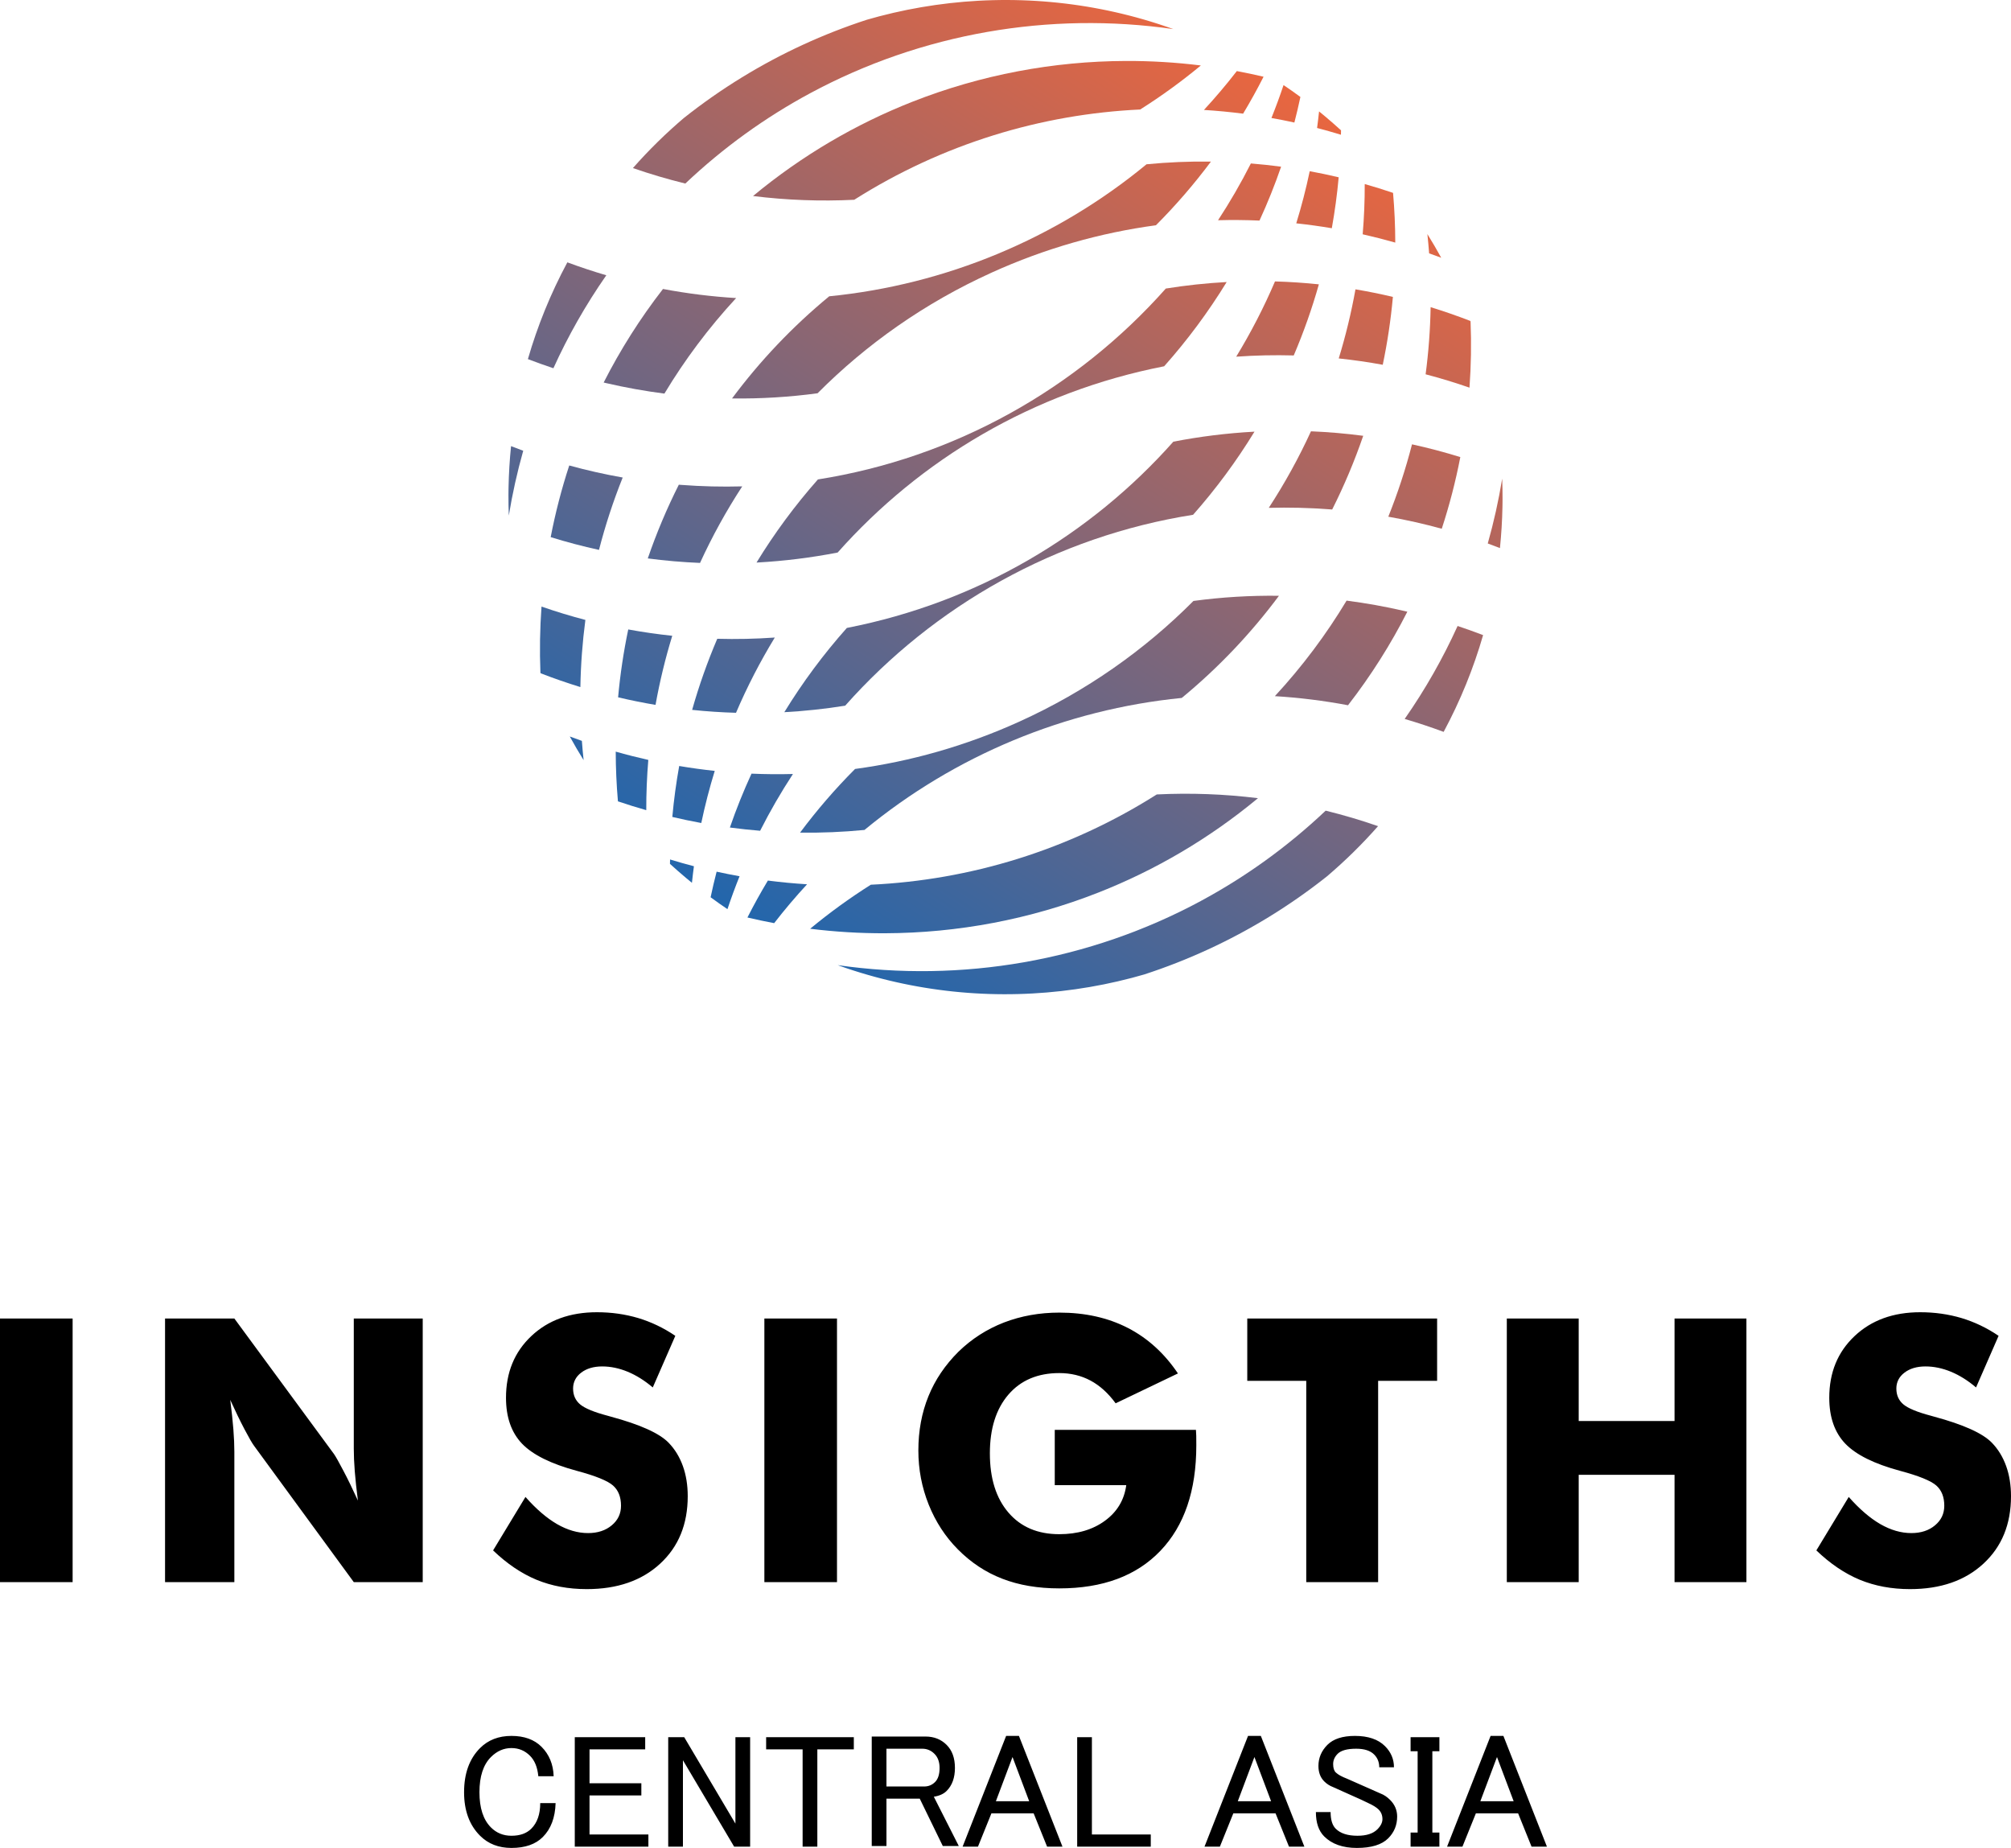 <?xml version="1.0" encoding="UTF-8"?>
<!DOCTYPE svg PUBLIC "-//W3C//DTD SVG 1.1//EN" "http://www.w3.org/Graphics/SVG/1.1/DTD/svg11.dtd">
<!-- Creator: CorelDRAW -->
<svg xmlns="http://www.w3.org/2000/svg" xml:space="preserve" width="371.461mm" height="341.286mm" version="1.1" style="shape-rendering:geometricPrecision; text-rendering:geometricPrecision; image-rendering:optimizeQuality; fill-rule:evenodd; clip-rule:evenodd"
viewBox="0 0 37146.1 34128.57"
 xmlns:xlink="http://www.w3.org/1999/xlink"
 xmlns:xodm="http://www.corel.com/coreldraw/odm/2003">
 <defs>
  <style type="text/css">
   <![CDATA[
    .fil38 {fill:black;fill-rule:nonzero}
    .fil26 {fill:url(#id0)}
    .fil2 {fill:url(#id1)}
    .fil16 {fill:url(#id2)}
    .fil0 {fill:url(#id3)}
    .fil10 {fill:url(#id4)}
    .fil13 {fill:url(#id5)}
    .fil25 {fill:url(#id6)}
    .fil27 {fill:url(#id7)}
    .fil18 {fill:url(#id8)}
    .fil12 {fill:url(#id9)}
    .fil20 {fill:url(#id10)}
    .fil5 {fill:url(#id11)}
    .fil28 {fill:url(#id12)}
    .fil35 {fill:url(#id13)}
    .fil11 {fill:url(#id14)}
    .fil33 {fill:url(#id15)}
    .fil7 {fill:url(#id16)}
    .fil4 {fill:url(#id17)}
    .fil37 {fill:url(#id18)}
    .fil29 {fill:url(#id19)}
    .fil34 {fill:url(#id20)}
    .fil9 {fill:url(#id21)}
    .fil30 {fill:url(#id22)}
    .fil3 {fill:url(#id23)}
    .fil15 {fill:url(#id24)}
    .fil1 {fill:url(#id25)}
    .fil23 {fill:url(#id26)}
    .fil14 {fill:url(#id27)}
    .fil24 {fill:url(#id28)}
    .fil36 {fill:url(#id29)}
    .fil22 {fill:url(#id30)}
    .fil6 {fill:url(#id31)}
    .fil21 {fill:url(#id32)}
    .fil17 {fill:url(#id33)}
    .fil32 {fill:url(#id34)}
    .fil31 {fill:url(#id35)}
    .fil19 {fill:url(#id36)}
    .fil8 {fill:url(#id37)}
   ]]>
  </style>
  <linearGradient id="id0" gradientUnits="userSpaceOnUse" x1="13294.94" y1="18523.92" x2="25360.2" y2="135.69">
   <stop offset="0" style="stop-opacity:1; stop-color:#1266B5"/>
   <stop offset="1" style="stop-opacity:1; stop-color:#FF6633"/>
  </linearGradient>
  <linearGradient id="id1" gradientUnits="userSpaceOnUse" xlink:href="#id0" x1="13294.94" y1="18523.92" x2="25360.2" y2="135.69">
  </linearGradient>
  <linearGradient id="id2" gradientUnits="userSpaceOnUse" xlink:href="#id0" x1="13294.94" y1="18523.92" x2="25360.2" y2="135.69">
  </linearGradient>
  <linearGradient id="id3" gradientUnits="userSpaceOnUse" xlink:href="#id0" x1="13294.94" y1="18523.92" x2="25360.2" y2="135.69">
  </linearGradient>
  <linearGradient id="id4" gradientUnits="userSpaceOnUse" xlink:href="#id0" x1="13294.94" y1="18523.92" x2="25360.2" y2="135.69">
  </linearGradient>
  <linearGradient id="id5" gradientUnits="userSpaceOnUse" xlink:href="#id0" x1="13294.94" y1="18523.92" x2="25360.2" y2="135.69">
  </linearGradient>
  <linearGradient id="id6" gradientUnits="userSpaceOnUse" xlink:href="#id0" x1="13294.94" y1="18523.92" x2="25360.2" y2="135.69">
  </linearGradient>
  <linearGradient id="id7" gradientUnits="userSpaceOnUse" xlink:href="#id0" x1="13294.94" y1="18523.92" x2="25360.2" y2="135.69">
  </linearGradient>
  <linearGradient id="id8" gradientUnits="userSpaceOnUse" xlink:href="#id0" x1="13294.94" y1="18523.92" x2="25360.2" y2="135.69">
  </linearGradient>
  <linearGradient id="id9" gradientUnits="userSpaceOnUse" xlink:href="#id0" x1="13294.94" y1="18523.92" x2="25360.2" y2="135.69">
  </linearGradient>
  <linearGradient id="id10" gradientUnits="userSpaceOnUse" xlink:href="#id0" x1="13294.94" y1="18523.92" x2="25360.2" y2="135.69">
  </linearGradient>
  <linearGradient id="id11" gradientUnits="userSpaceOnUse" xlink:href="#id0" x1="13294.94" y1="18523.92" x2="25360.2" y2="135.69">
  </linearGradient>
  <linearGradient id="id12" gradientUnits="userSpaceOnUse" xlink:href="#id0" x1="13294.94" y1="18523.92" x2="25360.2" y2="135.69">
  </linearGradient>
  <linearGradient id="id13" gradientUnits="userSpaceOnUse" xlink:href="#id0" x1="13294.94" y1="18523.92" x2="25360.2" y2="135.69">
  </linearGradient>
  <linearGradient id="id14" gradientUnits="userSpaceOnUse" xlink:href="#id0" x1="13294.94" y1="18523.92" x2="25360.2" y2="135.69">
  </linearGradient>
  <linearGradient id="id15" gradientUnits="userSpaceOnUse" xlink:href="#id0" x1="13294.94" y1="18523.92" x2="25360.2" y2="135.69">
  </linearGradient>
  <linearGradient id="id16" gradientUnits="userSpaceOnUse" xlink:href="#id0" x1="13294.94" y1="18523.92" x2="25360.2" y2="135.69">
  </linearGradient>
  <linearGradient id="id17" gradientUnits="userSpaceOnUse" xlink:href="#id0" x1="13294.94" y1="18523.92" x2="25360.2" y2="135.69">
  </linearGradient>
  <linearGradient id="id18" gradientUnits="userSpaceOnUse" xlink:href="#id0" x1="13294.94" y1="18523.92" x2="25360.2" y2="135.69">
  </linearGradient>
  <linearGradient id="id19" gradientUnits="userSpaceOnUse" xlink:href="#id0" x1="13294.94" y1="18523.92" x2="25360.2" y2="135.69">
  </linearGradient>
  <linearGradient id="id20" gradientUnits="userSpaceOnUse" xlink:href="#id0" x1="13294.94" y1="18523.92" x2="25360.2" y2="135.69">
  </linearGradient>
  <linearGradient id="id21" gradientUnits="userSpaceOnUse" xlink:href="#id0" x1="13294.94" y1="18523.92" x2="25360.2" y2="135.69">
  </linearGradient>
  <linearGradient id="id22" gradientUnits="userSpaceOnUse" xlink:href="#id0" x1="13294.94" y1="18523.92" x2="25360.2" y2="135.69">
  </linearGradient>
  <linearGradient id="id23" gradientUnits="userSpaceOnUse" xlink:href="#id0" x1="13294.94" y1="18523.92" x2="25360.2" y2="135.69">
  </linearGradient>
  <linearGradient id="id24" gradientUnits="userSpaceOnUse" xlink:href="#id0" x1="13294.94" y1="18523.92" x2="25360.2" y2="135.69">
  </linearGradient>
  <linearGradient id="id25" gradientUnits="userSpaceOnUse" xlink:href="#id0" x1="13294.94" y1="18523.92" x2="25360.2" y2="135.69">
  </linearGradient>
  <linearGradient id="id26" gradientUnits="userSpaceOnUse" xlink:href="#id0" x1="13294.94" y1="18523.92" x2="25360.2" y2="135.69">
  </linearGradient>
  <linearGradient id="id27" gradientUnits="userSpaceOnUse" xlink:href="#id0" x1="13294.94" y1="18523.92" x2="25360.2" y2="135.69">
  </linearGradient>
  <linearGradient id="id28" gradientUnits="userSpaceOnUse" xlink:href="#id0" x1="13294.94" y1="18523.92" x2="25360.2" y2="135.69">
  </linearGradient>
  <linearGradient id="id29" gradientUnits="userSpaceOnUse" xlink:href="#id0" x1="13294.94" y1="18523.92" x2="25360.2" y2="135.69">
  </linearGradient>
  <linearGradient id="id30" gradientUnits="userSpaceOnUse" xlink:href="#id0" x1="13294.94" y1="18523.92" x2="25360.2" y2="135.69">
  </linearGradient>
  <linearGradient id="id31" gradientUnits="userSpaceOnUse" xlink:href="#id0" x1="13294.94" y1="18523.92" x2="25360.2" y2="135.69">
  </linearGradient>
  <linearGradient id="id32" gradientUnits="userSpaceOnUse" xlink:href="#id0" x1="13294.94" y1="18523.92" x2="25360.2" y2="135.69">
  </linearGradient>
  <linearGradient id="id33" gradientUnits="userSpaceOnUse" xlink:href="#id0" x1="13294.94" y1="18523.92" x2="25360.2" y2="135.69">
  </linearGradient>
  <linearGradient id="id34" gradientUnits="userSpaceOnUse" xlink:href="#id0" x1="13294.94" y1="18523.92" x2="25360.2" y2="135.69">
  </linearGradient>
  <linearGradient id="id35" gradientUnits="userSpaceOnUse" xlink:href="#id0" x1="13294.94" y1="18523.92" x2="25360.2" y2="135.69">
  </linearGradient>
  <linearGradient id="id36" gradientUnits="userSpaceOnUse" xlink:href="#id0" x1="13294.94" y1="18523.92" x2="25360.2" y2="135.69">
  </linearGradient>
  <linearGradient id="id37" gradientUnits="userSpaceOnUse" xlink:href="#id0" x1="13294.94" y1="18523.92" x2="25360.2" y2="135.69">
  </linearGradient>
 </defs>
 <g id="Слой_x0020_1">
  <path class="fil0" d="M26923.95 11560.95c158.94,52.87 315.97,109.13 471.08,168.63 -176.56,611.51 -419.12,1210.61 -728.75,1787.18 -238.68,-88.72 -478.75,-167.96 -719.72,-238.94 382.7,-548.8 708.3,-1123.74 977.39,-1716.87z"/>
  <path class="fil1" d="M22180.81 16639.82c823.86,-443.5 1600.37,-1000.16 2306.22,-1668.14 325.16,79.92 648.12,174.96 967.71,286.1 -296.14,336.02 -612.45,645.78 -945.76,928.76 -343.3,272.29 -700.5,521.59 -1069.29,747.53 -728.36,446.22 -1501.89,801.32 -2302.85,1062.32 -75.64,21.94 -151.49,43.03 -227.62,63.01l-4.72 1.24c-83.49,21.87 -167.27,42.53 -251.3,62.04l-9.13 2.12c-83.3,19.25 -166.85,37.32 -250.63,54.24l-9.52 1.92c-83.62,16.8 -167.47,32.42 -251.51,46.9l-10.59 1.82c-83.36,14.26 -166.92,27.36 -250.64,39.32l-13.5 1.92c-82.94,11.72 -166.06,22.31 -249.3,31.78l-15.81 1.78c-82.65,9.25 -165.43,17.39 -248.31,24.41l-17.72 1.47c-81.99,6.78 -164.07,12.47 -246.24,17.07l-21.48 1.16c-40.04,2.14 -80.09,4.09 -120.16,5.71l-1.01 0.05c-41.08,1.66 -82.17,2.97 -123.27,4.08l-22.04 0.55c-37.72,0.93 -75.46,1.65 -113.2,2.12l-9.73 0.15c-39.99,0.45 -79.99,0.58 -119.99,0.51l-25.78 -0.1c-35.28,-0.16 -70.57,-0.52 -105.87,-1.08l-16.74 -0.24c-38.93,-0.7 -77.86,-1.68 -116.79,-2.87 -9.96,-0.3 -19.92,-0.67 -29.88,-1 -33.08,-1.12 -66.17,-2.4 -99.25,-3.88l-22.21 -0.96c-38.28,-1.8 -76.56,-3.88 -114.83,-6.17l-31.66 -1.98c-31.33,-1.98 -62.65,-4.12 -93.97,-6.42 -9.39,-0.69 -18.79,-1.32 -28.18,-2.04 -37.42,-2.86 -74.83,-5.99 -112.24,-9.31 -11.42,-1.01 -22.84,-2.09 -34.25,-3.15 -29.55,-2.74 -59.09,-5.63 -88.63,-8.65 -10.94,-1.12 -21.87,-2.19 -32.81,-3.35 -36.83,-3.9 -73.65,-8.05 -110.45,-12.4 -11.8,-1.4 -23.6,-2.87 -35.4,-4.32 -28.69,-3.51 -57.36,-7.15 -86.03,-10.93 -11.7,-1.54 -23.39,-3.05 -35.09,-4.63 -35.84,-4.87 -71.67,-9.95 -107.48,-15.25 -13.57,-2.01 -27.13,-4.11 -40.7,-6.18 -26.32,-4.01 -52.62,-8.15 -78.92,-12.39 -13.52,-2.18 -27.04,-4.32 -40.56,-6.57 -35.07,-5.82 -70.11,-11.84 -105.13,-18.08 -13.98,-2.49 -27.96,-5.09 -41.93,-7.64 -25.33,-4.63 -50.64,-9.38 -75.94,-14.22 -14.09,-2.7 -28.19,-5.37 -42.27,-8.14 -34.64,-6.8 -69.27,-13.8 -103.86,-21.01 -14.42,-3.01 -28.83,-6.14 -43.24,-9.22 -24.44,-5.22 -48.86,-10.54 -73.27,-15.96 -15.01,-3.33 -30.03,-6.66 -45.03,-10.07 -33.93,-7.71 -67.83,-15.61 -101.7,-23.72 -15.17,-3.63 -30.32,-7.4 -45.47,-11.12 -22.56,-5.52 -45.1,-11.13 -67.64,-16.83 -16.63,-4.21 -33.25,-8.41 -49.87,-12.72 -33.09,-8.57 -66.15,-17.31 -99.18,-26.26 -14.98,-4.06 -29.94,-8.27 -44.91,-12.41 -22.92,-6.34 -45.84,-12.77 -68.73,-19.29 -16.13,-4.6 -32.25,-9.2 -48.36,-13.88 -33.01,-9.6 -65.99,-19.39 -98.93,-29.37 -15.23,-4.62 -30.42,-9.39 -45.63,-14.09 -22.02,-6.8 -44.04,-13.68 -66.03,-20.66 -16.81,-5.33 -33.62,-10.68 -50.41,-16.12 -30.99,-10.02 -61.93,-20.23 -92.85,-30.6 -16.53,-5.55 -33.04,-11.24 -49.55,-16.89 -21.96,-7.51 -43.89,-15.11 -65.81,-22.78 -16.89,-5.91 -33.76,-11.88 -50.63,-17.89l-11.52 -4.18c2283.96,328.3 4643.47,-74.04 6707,-1184.92z"/>
  <path class="fil2" d="M26365.92 4323.35c89.36,143.51 174.53,289.15 255.46,436.7 -74.16,-27.86 -148.66,-54.81 -223.41,-81.05 -8.75,-118.63 -19.39,-237.2 -32.05,-355.65z"/>
  <path class="fil3" d="M12817.69 15998.09c-13.45,101.69 -26,203.59 -36.57,305.95 -34.81,-28.26 -69.4,-56.7 -103.73,-85.34l-5.2 -4.35 -1.23 -1.02c-100.77,-84.53 -199.29,-170.84 -295.59,-258.81 0.26,-27.09 1.1,-54.12 1.56,-81.19 146.12,44.67 293.07,86.25 440.76,124.76z"/>
  <path class="fil4" d="M26425.72 5672.75c247.62,76.2 492.25,161.07 733.38,254.5l4.59 12.19c16.09,406.72 9.23,814 -20.1,1219.84 -266.15,-92.47 -536.45,-174.83 -810.37,-246.6 54.33,-410.9 85.2,-824.94 92.5,-1239.93z"/>
  <path class="fil5" d="M13660.86 16182.76c-80.24,199.59 -155.04,402.11 -223.65,607.66 -45.85,-30.88 -91.52,-62.22 -137,-94.03l-1.79 -1.26 -3.08 -2.16 -4.55 -3.19 -0.32 -0.23 -4.87 -3.42 -2.44 -1.71c-52.69,-37.12 -105.13,-74.88 -157.29,-113.29 33.49,-158.8 70.76,-316.28 111.15,-472.57 140.75,30.81 282.04,58.98 423.84,84.2z"/>
  <path class="fil6" d="M26081.88 8206.11c302.08,66.1 599.69,144.84 892.25,235.65 -86.22,446.62 -200.49,888.69 -342.85,1323.35 -322.92,-88.79 -652.23,-163.23 -987.29,-222.49 175.04,-436.54 321.08,-883.08 437.89,-1336.51z"/>
  <path class="fil7" d="M14907.58 16331.38c-211.72,229.28 -414.67,468.47 -607.54,717.84 -165.24,-30.97 -329.85,-65.85 -493.74,-104.41 118.15,-232.9 244.15,-460.37 377.64,-682.16 240.32,30.83 481.66,53.93 723.64,68.73z"/>
  <path class="fil8" d="M25944.13 11284.99c17.17,3.98 34.32,8 51.45,12.06 -305.95,602.05 -671.4,1180.92 -1095.86,1727.85 -449.87,-85.02 -901.08,-140.63 -1351.16,-167.92 507.19,-548.32 949.36,-1140.15 1324.88,-1764.44 356.19,46.11 713.41,109.64 1070.69,192.45z"/>
  <path class="fil9" d="M16350.17 17235.95c-462.91,1.65 -925.72,-26.23 -1385.41,-83.26 358.08,-296.66 732.43,-568.05 1120.52,-813.2 1827.14,-85.86 3649.14,-633.03 5282.16,-1667.32 621.41,-30.53 1246.82,-7.81 1869.08,69.26 -904.32,749.96 -1899.11,1329.87 -2943.36,1740.98 -1266.21,498.51 -2604.97,748.79 -3942.99,753.54z"/>
  <path class="fil10" d="M10748.13 13682.78c8.75,118.63 19.39,237.2 32.05,355.65 -89.36,-143.51 -174.53,-289.15 -255.46,-436.7 74.16,27.86 148.66,54.81 223.41,81.05z"/>
  <path class="fil11" d="M11975.23 14034.53c-25.68,307.79 -38.52,617.39 -37.72,928.03 -175.68,-49.93 -350.17,-104.18 -523.22,-162.85 -26.71,-306.14 -40.19,-612.48 -40.87,-918.23 198.99,56.67 399.69,107.69 601.81,153.05z"/>
  <path class="fil12" d="M25208.59 3399.22c175.68,49.93 350.17,104.18 523.22,162.85 26.71,306.14 40.19,612.48 40.87,918.23 -198.99,-56.67 -399.69,-107.69 -601.81,-153.05 25.68,-307.79 38.52,-617.39 37.72,-928.03z"/>
  <path class="fil13" d="M13202.41 14237.19c-97.22,315.81 -180.47,636.89 -248.73,962.52 -179.28,-32.89 -357.67,-70.32 -535.01,-112.11 28.53,-316.34 71.2,-630.17 127,-940.83 217.65,36.76 436.67,66.92 656.74,90.42z"/>
  <path class="fil14" d="M25037.52 5343.58c232.29,39.19 462.83,85.85 691.27,139.83 -38.07,421.52 -100.86,840.01 -187.33,1253.37 -268.34,-49.13 -539.48,-88.27 -812.97,-117.07 128.43,-418.15 231.53,-844.37 309.03,-1276.13z"/>
  <path class="fil15" d="M14646.88 14294.43c-220.47,336.68 -423.24,686.46 -606.15,1048.57 -186.82,-15.15 -373.08,-35.13 -558.62,-59.83 116.94,-339.39 250.54,-671.33 399.41,-995.05 254.3,11.08 509.56,13.3 765.36,6.31z"/>
  <path class="fil16" d="M24215.61 7965.49c325.28,13.44 647.16,41.36 965.02,83.12 -159.78,465.28 -351.29,920.17 -573.37,1361.31 -14.34,-1.15 -28.67,-2.28 -43.02,-3.37 -379.51,-28.86 -755.87,-37.45 -1128.2,-27.44 295.01,-452.19 555.47,-924.83 779.57,-1413.62z"/>
  <path class="fil17" d="M21828.95 12889.77c-2146.98,212.69 -4193.78,1062.37 -5860.85,2438.04 -396.73,38.56 -793.95,55.02 -1189.92,49.87 311.45,-417.74 651.23,-810.48 1015.96,-1176.07 1024.33,-138.24 2046.06,-426.09 3035.88,-874.93 1234.03,-559.57 2312.53,-1321.38 3214.67,-2228.12 518.98,-69.86 1046.66,-102.44 1579.5,-95.47 -512.47,688.93 -1112.31,1323.83 -1795.24,1886.68z"/>
  <path class="fil18" d="M10812.88 11449.1c-54.33,410.9 -85.2,824.94 -92.5,1239.93 -247.62,-76.2 -492.25,-161.07 -733.38,-254.5l-4.59 -12.19c-16.09,-406.72 -9.23,-814 20.1,-1219.84 266.15,92.47 536.45,174.83 810.37,246.6z"/>
  <path class="fil19" d="M24468.71 2143.08l5.2 4.35 1.23 1.02c100.76,84.53 199.28,170.84 295.59,258.81 -0.26,27.09 -1.1,54.12 -1.56,81.19 -146.12,-44.67 -293.07,-86.25 -440.76,-124.76 13.45,-101.69 26,-203.59 36.57,-305.95 34.81,28.26 69.39,56.7 103.73,85.34z"/>
  <path class="fil20" d="M12417.61 11742.07c-128.43,418.15 -231.53,844.37 -309.03,1276.13 -232.29,-39.19 -462.83,-85.85 -691.27,-139.83 38.07,-421.52 100.86,-840.01 187.33,-1253.37 268.34,49.13 539.48,88.27 812.97,117.07z"/>
  <path class="fil21" d="M24192.42 3162.07c179.28,32.89 357.67,70.32 535.01,112.11 -28.53,316.34 -71.2,630.17 -127,940.83 -217.65,-36.76 -436.67,-66.92 -656.74,-90.42 97.22,-315.81 180.47,-636.89 248.73,-962.52z"/>
  <path class="fil22" d="M14311.62 11774.35c-271.14,444.88 -511.03,909.25 -716.48,1389.98 -271.64,-7.81 -541.94,-25.87 -810.41,-53.89 126.71,-447.88 281.87,-886.47 464.03,-1313.18 351.65,9.71 706.26,2.3 1062.86,-22.91z"/>
  <path class="fil23" d="M23550.96 5197.45c271.64,7.81 541.94,25.87 810.41,53.89 -126.71,447.88 -281.87,886.47 -464.03,1313.18 -351.65,-9.71 -706.26,-2.3 -1062.86,22.91 271.14,-444.88 511.03,-909.25 716.48,-1389.98z"/>
  <path class="fil24" d="M23160.33 7972.75l11.82 -0.61c-331.41,542.36 -710.77,1056.32 -1134.12,1535.18 -2523.92,398.45 -4782.89,1674.15 -6426.22,3525.53 -375.28,60.12 -750.43,99.96 -1124.16,120.21 338.5,-552.66 725.31,-1073.25 1154.82,-1555.86 2424.99,-473.74 4504.96,-1722.29 6031.02,-3440.09 484.24,-93.96 980.43,-156.57 1486.84,-184.36z"/>
  <path class="fil25" d="M9664.79 8324.69c-111.64,395.02 -200.41,794.79 -266.34,1197.29 -4.74,-125.34 -6.92,-250.82 -6.54,-376.38l0 -1.76 0.01 -0.69 0.01 -1.54c0.09,-24.93 0.32,-49.86 0.61,-74.79 0.2,-16.26 0.44,-32.52 0.73,-48.78l0.4 -21.54c5.02,-252.43 20.43,-505 46.17,-757.02 74.57,29.2 149.55,57.6 224.95,85.21z"/>
  <path class="fil26" d="M11502.11 8819.16c-175.04,436.54 -321.08,883.08 -437.89,1336.51 -302.08,-66.1 -599.69,-144.84 -892.25,-235.65 86.22,-446.62 200.49,-888.69 342.85,-1323.35 322.92,88.79 652.23,163.23 987.29,222.49z"/>
  <path class="fil27" d="M23708.89 1571.36c45.85,30.89 91.53,62.21 137,94.03l1.79 1.26 3.08 2.16 4.55 3.19 0.32 0.23 4.87 3.42 2.44 1.71c52.69,37.12 105.13,74.88 157.29,113.29 -33.49,158.8 -70.76,316.28 -111.15,472.57 -140.75,-30.81 -282.04,-58.98 -423.84,-84.2 80.24,-199.59 155.04,-402.11 223.65,-607.66z"/>
  <path class="fil28" d="M13710.06 8982.67c-295.01,452.19 -555.47,924.83 -779.57,1413.62 -325.28,-13.44 -647.16,-41.36 -965.02,-83.12 159.78,-465.28 351.29,-920.17 573.37,-1361.31 14.34,1.15 28.67,2.28 43.02,3.37 379.51,28.86 755.87,37.45 1128.2,27.44z"/>
  <path class="fil29" d="M23105.37 3018.78c186.82,15.15 373.08,35.13 558.62,59.83 -116.94,339.39 -250.54,671.33 -399.41,995.05 -254.3,-11.08 -509.56,-13.3 -765.36,-6.31 220.47,-336.68 423.24,-686.46 606.15,-1048.57z"/>
  <path class="fil30" d="M21534.29 5328.93c375.28,-60.12 750.43,-99.96 1124.16,-120.21 -338.5,552.66 -725.31,1073.25 -1154.82,1555.86 -2424.99,473.74 -4504.96,1722.29 -6031.02,3440.09 -484.24,93.96 -980.43,156.57 -1486.84,184.36l-11.82 0.61c331.41,-542.36 710.77,-1056.32 1134.12,-1535.18 2523.92,-398.45 4782.89,-1674.15 6426.22,-3525.53z"/>
  <path class="fil31" d="M11199.54 5083.96c-382.7,548.8 -708.3,1123.74 -977.39,1716.87 -158.94,-52.87 -315.97,-109.13 -471.08,-168.63 176.56,-611.51 419.12,-1210.61 728.75,-1787.18 238.68,88.72 478.75,167.96 719.72,238.94z"/>
  <path class="fil32" d="M13597.54 5504.8c-507.19,548.32 -949.36,1140.15 -1324.88,1764.44 -356.19,-46.11 -713.41,-109.64 -1070.69,-192.45 -17.17,-3.98 -34.32,-8 -51.45,-12.06 305.95,-602.05 671.4,-1180.92 1095.86,-1727.85 449.87,85.02 901.08,140.63 1351.16,167.92z"/>
  <path class="fil33" d="M22846.06 1312.56c165.24,30.97 329.85,65.85 493.74,104.41 -118.15,232.9 -244.15,460.37 -377.64,682.16 -240.32,-30.83 -481.66,-53.93 -723.64,-68.73 211.72,-229.28 414.67,-468.47 607.54,-717.84z"/>
  <path class="fil34" d="M21178 3033.97c396.73,-38.56 793.95,-55.02 1189.92,-49.87 -311.45,417.74 -651.23,810.48 -1015.96,1176.07 -1024.33,138.24 -2046.06,426.09 -3035.88,874.93 -1234.03,559.57 -2312.53,1321.38 -3214.67,2228.12 -518.98,69.86 -1046.66,102.44 -1579.5,95.47 512.47,-688.93 1112.31,-1323.83 1795.24,-1886.68 2146.98,-212.69 4193.78,-1062.37 5860.85,-2438.04z"/>
  <path class="fil35" d="M12637.12 2175.24c343.3,-272.29 700.5,-521.59 1069.29,-747.53 728.36,-446.22 1501.89,-801.32 2302.85,-1062.32 75.64,-21.94 151.49,-43.03 227.62,-63.01l4.72 -1.24c83.49,-21.87 167.27,-42.53 251.3,-62.04l9.13 -2.12c83.3,-19.25 166.85,-37.32 250.63,-54.24l9.52 -1.92c83.62,-16.8 167.47,-32.42 251.51,-46.9l10.59 -1.82c83.36,-14.26 166.92,-27.36 250.64,-39.32l13.5 -1.92c82.94,-11.72 166.06,-22.31 249.3,-31.78l15.81 -1.78c82.65,-9.25 165.43,-17.39 248.31,-24.41l17.72 -1.47c81.99,-6.78 164.07,-12.47 246.24,-17.07l21.48 -1.16c40.04,-2.14 80.09,-4.09 120.16,-5.71l1.01 -0.05c41.08,-1.66 82.17,-2.97 123.27,-4.08l22.04 -0.55c37.72,-0.93 75.46,-1.65 113.2,-2.12l9.73 -0.15c39.99,-0.45 79.99,-0.58 119.99,-0.51l25.78 0.1c35.28,0.16 70.57,0.52 105.87,1.08l16.74 0.24c38.93,0.7 77.86,1.68 116.79,2.87 9.96,0.3 19.92,0.67 29.88,1 33.08,1.12 66.17,2.4 99.25,3.88 7.4,0.33 14.81,0.61 22.21,0.96 38.28,1.8 76.56,3.88 114.83,6.17l31.66 1.98c31.33,1.98 62.65,4.12 93.97,6.42 9.39,0.69 18.79,1.32 28.18,2.04 37.42,2.86 74.83,5.99 112.24,9.31 11.42,1.01 22.84,2.09 34.25,3.15 29.55,2.74 59.09,5.63 88.63,8.65 10.94,1.12 21.87,2.19 32.81,3.35 36.83,3.9 73.65,8.05 110.45,12.4 11.8,1.4 23.6,2.87 35.4,4.32 28.69,3.51 57.36,7.15 86.03,10.93 11.7,1.54 23.39,3.05 35.09,4.63 35.84,4.87 71.67,9.95 107.48,15.25 13.57,2.01 27.13,4.11 40.7,6.18 26.32,4.01 52.62,8.15 78.92,12.39 13.52,2.18 27.04,4.32 40.56,6.57 35.07,5.82 70.11,11.84 105.13,18.08 13.98,2.49 27.96,5.09 41.93,7.64 25.33,4.63 50.64,9.38 75.94,14.22 14.09,2.7 28.19,5.37 42.27,8.14 34.64,6.8 69.27,13.8 103.86,21.01 14.42,3.01 28.83,6.14 43.24,9.22 24.44,5.22 48.86,10.54 73.27,15.96 15.01,3.33 30.03,6.66 45.03,10.07 33.93,7.71 67.83,15.61 101.7,23.72 15.17,3.63 30.32,7.4 45.47,11.12 22.56,5.52 45.1,11.13 67.64,16.83 16.63,4.21 33.25,8.41 49.87,12.72 33.09,8.57 66.15,17.31 99.18,26.26 14.98,4.06 29.94,8.27 44.91,12.41 22.92,6.34 45.84,12.77 68.73,19.29 16.13,4.6 32.25,9.2 48.36,13.88 33.01,9.6 65.99,19.39 98.93,29.37 15.23,4.62 30.42,9.39 45.63,14.09 22.02,6.8 44.04,13.68 66.03,20.66 16.81,5.33 33.62,10.68 50.41,16.12 30.99,10.02 61.93,20.23 92.85,30.6 16.53,5.55 33.04,11.24 49.55,16.89 21.96,7.51 43.89,15.11 65.81,22.78 16.89,5.91 33.76,11.88 50.63,17.89l11.52 4.18c-2283.96,-328.3 -4643.47,74.04 -6707,1184.92 -823.86,443.5 -1600.37,1000.16 -2306.22,1668.14 -325.16,-79.92 -648.12,-174.96 -967.71,-286.1 296.14,-336.02 612.45,-645.78 945.76,-928.76z"/>
  <path class="fil36" d="M13909.58 3620.35c904.32,-749.96 1899.11,-1329.87 2943.36,-1740.98 1266.21,-498.43 2604.95,-748.88 3942.99,-753.54 462.91,-1.65 925.72,26.23 1385.41,83.26 -358.08,296.66 -732.43,568.05 -1120.52,813.2 -1827.14,85.86 -3649.14,633.03 -5282.16,1667.32 -621.41,30.53 -1246.83,7.79 -1869.08,-69.26z"/>
  <path class="fil37" d="M27754.19 9216.18l0 1.76 -0.01 0.69 -0.01 1.54c-0.09,24.93 -0.32,49.86 -0.61,74.79 -0.2,16.26 -0.45,32.52 -0.73,48.78l-0.4 21.54c-5.02,252.43 -20.43,505 -46.17,757.02 -74.57,-29.2 -149.55,-57.6 -224.95,-85.21 111.64,-395.02 200.41,-794.79 266.34,-1197.29 4.74,125.34 6.92,250.82 6.54,376.38z"/>
  <path class="fil38" d="M-0 29219.39l0 -4868.56 1341.41 0 0 4868.56 -1341.41 0zm3048.7 0l0 -4868.56 1280.12 0 1840.75 2503.5c35.18,51.07 93.06,154.35 173.64,308.69 81.71,153.2 170.23,337.05 267.82,550.41 -26.1,-202.01 -45.39,-381.32 -57.87,-539.06 -12.49,-157.75 -18.16,-297.34 -18.16,-418.77l0 -2404.77 1273.31 0 0 4868.56 -1273.31 0 -1839.62 -2513.72c-38.58,-51.07 -97.59,-154.34 -178.17,-307.55 -81.71,-154.34 -169.09,-335.92 -264.42,-544.73 26.1,204.27 45.39,384.71 57.88,542.46 12.48,157.75 18.15,297.33 18.15,418.76l0 2404.78 -1280.12 0zm6657.56 -1572.92c197.46,223.57 391.52,390.39 583.32,501.61 191.79,110.08 382.45,165.69 573.1,165.69 177.04,0 323.44,-47.67 436.92,-142.99 114.63,-95.33 171.37,-215.63 171.37,-362.03 0,-161.15 -48.8,-285.98 -147.53,-373.37 -98.74,-87.38 -321.17,-178.17 -668.44,-271.23 -476.64,-128.24 -814.83,-296.2 -1012.3,-501.61 -197.46,-206.54 -296.2,-489.12 -296.2,-847.74 0,-466.43 155.48,-845.47 467.57,-1139.4 310.95,-293.93 716.1,-440.33 1212.03,-440.33 268.97,0 523.17,36.32 763.77,107.81 240.59,72.63 468.69,181.58 684.32,327.98l-416.5 953.28c-150.93,-128.24 -305.27,-224.7 -464.16,-290.52 -157.74,-64.69 -314.35,-97.6 -469.83,-97.6 -158.88,0 -288.25,38.59 -388.12,114.62 -99.87,76.04 -149.8,174.77 -149.8,293.93 0,121.43 43.12,219.03 130.5,292.8 87.39,72.63 256.48,142.99 506.15,208.81l60.15 17.02c541.33,146.4 897.68,306.42 1067.91,482.32 115.75,119.16 203.14,263.29 263.29,430.11 60.14,167.96 89.65,352.95 89.65,557.22 0,516.36 -169.09,931.72 -508.42,1244.95 -339.32,314.35 -792.13,470.96 -1357.29,470.96 -339.33,0 -648.01,-57.87 -927.19,-172.49 -278.04,-115.76 -545.87,-296.2 -802.35,-542.47l598.08 -987.33zm4412.79 1572.92l0 -4868.56 1341.41 0 0 4868.56 -1341.41 0zm5363.82 -1790.81l0 -1021.38 2607.91 0c2.27,32.91 4.54,70.36 5.68,110.08 1.13,39.72 1.13,97.6 1.13,175.9 0,837.53 -221.29,1486.68 -663.89,1948.56 -441.46,461.89 -1064.5,693.41 -1866.85,693.41 -393.8,0 -745.61,-59.02 -1052.02,-178.18 -307.55,-118.02 -581.05,-299.6 -822.78,-543.6 -230.37,-232.64 -409.68,-507.28 -537.92,-826.18 -127.11,-317.76 -190.66,-650.27 -190.66,-998.68 0,-363.15 62.42,-697.94 186.12,-1002.08 123.7,-305.28 309.82,-578.78 554.95,-822.78 243.99,-237.18 524.3,-416.49 839.8,-539.06 316.62,-121.43 657.08,-182.71 1022.51,-182.71 476.64,0 898.81,94.19 1265.37,282.58 366.56,188.39 675.24,468.7 926.05,840.93l-1150.75 551.55c-137.32,-188.39 -292.8,-327.98 -464.16,-419.9 -172.5,-91.93 -364.29,-138.45 -577.65,-138.45 -397.2,0 -710.42,132.77 -938.53,397.2 -228.11,265.56 -342.73,626.44 -342.73,1086.06 0,463.03 114.62,827.32 342.73,1092.87 228.11,266.7 541.33,399.48 938.53,399.48 337.06,0 618.5,-82.85 843.21,-247.4 225.84,-164.56 357.48,-383.59 394.93,-658.22l-1320.98 0zm4645.44 1790.81l0 -3717.81 -1089.47 0 0 -1150.75 3506.73 0 0 1150.75 -1089.47 0 0 3717.81 -1327.79 0zm3704.65 0l0 -4868.56 1327.79 0 0 1892.95 1770.38 0 0 -1892.95 1327.79 0 0 4868.56 -1327.79 0 0 -1981.47 -1770.38 0 0 1981.47 -1327.79 0zm6315.97 -1572.92c197.46,223.57 391.52,390.39 583.32,501.61 191.79,110.08 382.45,165.69 573.1,165.69 177.04,0 323.44,-47.67 436.92,-142.99 114.63,-95.33 171.37,-215.63 171.37,-362.03 0,-161.15 -48.8,-285.98 -147.53,-373.37 -98.74,-87.38 -321.17,-178.17 -668.44,-271.23 -476.64,-128.24 -814.83,-296.2 -1012.3,-501.61 -197.46,-206.54 -296.2,-489.12 -296.2,-847.74 0,-466.43 155.48,-845.47 467.57,-1139.4 310.95,-293.93 716.1,-440.33 1212.03,-440.33 268.97,0 523.17,36.32 763.77,107.81 240.59,72.63 468.69,181.58 684.32,327.98l-416.5 953.28c-150.93,-128.24 -305.27,-224.7 -464.16,-290.52 -157.74,-64.69 -314.35,-97.6 -469.83,-97.6 -158.88,0 -288.25,38.59 -388.12,114.62 -99.87,76.04 -149.8,174.77 -149.8,293.93 0,121.43 43.12,219.03 130.5,292.8 87.39,72.63 256.48,142.99 506.15,208.81l60.15 17.02c541.33,146.4 897.68,306.42 1067.91,482.32 115.75,119.16 203.14,263.29 263.29,430.11 60.14,167.96 89.65,352.95 89.65,557.22 0,516.36 -169.09,931.72 -508.42,1244.95 -339.32,314.35 -792.13,470.96 -1357.29,470.96 -339.33,0 -648.01,-57.87 -927.19,-172.49 -278.04,-115.76 -545.87,-296.2 -802.35,-542.47l598.08 -987.33z"/>
  <path class="fil38" d="M8572.15 33099.63c0,-346.51 98.35,-618.38 295.57,-815.59 149.8,-149.8 342.98,-224.45 579.53,-224.45 236.05,0 421.16,67.08 555.33,200.74 141.73,142.24 216.88,323.31 224.45,544.23l-283.46 0c-15.64,-165.94 -67.09,-292.04 -153.84,-378.28 -94.32,-94.83 -208.82,-142.24 -342.48,-142.24 -142.23,0 -268.33,55.48 -378.28,165.44 -142.24,142.23 -212.85,358.61 -212.85,650.15 0,292.04 70.61,508.42 212.85,650.65 102.39,102.39 228.48,153.33 378.28,153.33 157.37,0 279.43,-43.37 366.19,-130.13 110.46,-109.95 165.43,-267.82 165.43,-472.6l283.97 0c-8.07,267.82 -86.75,476.64 -236.56,626.44 -134.16,134.17 -326.84,201.25 -579.03,201.25 -236.55,0 -429.73,-75.15 -579.53,-224.96 -197.22,-196.71 -295.57,-465.04 -295.57,-803.98zm2044.76 -1016.34l1300.81 0 0 224.46 -1028.44 0 0 626.44 957.32 0 0 224.95 -957.32 0 0 720.77 1087.45 0 0 224.95 -1359.82 0 0 -2021.57zm1726 0l295.57 0 945.72 1595.87 0 -1595.87 271.86 0 0 2021.57 -295.57 0 -945.72 -1595.87 0 1595.87 -271.86 0 0 -2021.57zm1808.72 0l1619.57 0 0 224.46 -673.85 0 0 1797.11 -271.87 0 0 -1797.11 -673.85 0 0 -224.46zm1950.45 -12.1l993.13 0c157.36,0 287.5,51.45 389.89,153.84 102.89,102.39 153.83,244.12 153.83,425.7 0,181.07 -50.94,322.8 -153.83,425.7 -54.98,54.97 -133.67,90.28 -236.06,106.42l461.01 909.91 -295.57 0 -425.7 -874.6 -614.84 0 0 874.6 -271.86 0 0 -2021.57zm271.86 224.95l0 697.57 697.56 0c78.69,0 145.77,-27.74 201.25,-83.23 54.98,-54.97 82.72,-141.73 82.72,-259.75 0,-110.46 -31.78,-197.22 -94.82,-260.27 -63.05,-63.04 -137.7,-94.32 -224.46,-94.32l-662.25 0zm1406.73 1808.72l803.98 -2045.27 236.56 0 803.99 2045.27 -283.97 0 -248.16 -614.84 -780.28 0 -248.16 614.84 -283.96 0zm922.01 -1655.38l-307.17 816.09 614.84 0 -307.67 -816.09zm1194.38 -366.19l271.86 0 0 1796.62 1087.45 0 0 224.95 -1359.31 0 0 -2021.57zm2351.94 2021.57l803.98 -2045.27 236.56 0 803.99 2045.27 -283.97 0 -248.16 -614.84 -780.28 0 -248.16 614.84 -283.96 0zm922.01 -1655.38l-307.17 816.09 614.84 0 -307.67 -816.09zm1182.27 165.94c0,-149.8 55.48,-279.93 165.44,-390.39 110.46,-110.46 279.93,-165.44 508.42,-165.44 244.62,0 429.73,63.05 555.83,189.14 110.46,110.46 165.43,240.59 165.43,389.89l-271.86 0c0,-94.32 -31.77,-173 -94.82,-236.05 -70.62,-71.12 -181.08,-106.43 -330.88,-106.43 -165.44,0 -279.93,31.28 -342.98,94.32 -54.98,55.49 -82.72,118.53 -82.72,189.15 0,71.12 16.14,122.06 47.42,153.83 39.34,39.35 110.46,78.69 212.84,118.03 181.08,79.19 386.36,169.47 614.85,271.86 63.05,23.71 122.06,63.05 177.04,118.53 86.75,86.76 130.13,189.15 130.13,307.17 0,157.87 -54.98,291.54 -165.44,402 -118.03,118.02 -311.2,177.54 -579.03,177.54 -260.26,0 -461.01,-71.12 -603.24,-212.85 -102.39,-102.39 -153.34,-252.19 -153.34,-449.41l271.87 0c0,141.74 31.27,244.13 94.32,307.17 86.75,86.76 220.92,130.13 401.99,130.13 165.44,0 287.5,-39.34 366.69,-118.02 63.04,-63.05 94.32,-126.1 94.32,-189.15 0,-71.11 -23.71,-130.13 -71.12,-177.54 -39.34,-39.34 -102.39,-78.68 -189.15,-118.02 -78.68,-39.35 -181.07,-86.76 -307.17,-141.74 -141.73,-63.04 -256.22,-114.49 -342.98,-153.83 -63.04,-23.71 -118.02,-59.02 -165.43,-106.43 -70.62,-71.12 -106.43,-165.44 -106.43,-283.46zm1702.29 -532.13l532.13 0 0 259.76 -130.13 0 0 1501.55 130.13 0 0 260.26 -532.13 0 0 -260.26 130.14 0 0 -1501.55 -130.14 0 0 -259.76zm673.86 2021.57l803.98 -2045.27 236.56 0 803.99 2045.27 -283.97 0 -248.16 -614.84 -780.28 0 -248.16 614.84 -283.96 0zm922.01 -1655.38l-307.17 816.09 614.84 0 -307.67 -816.09z"/>
 </g>
</svg>
